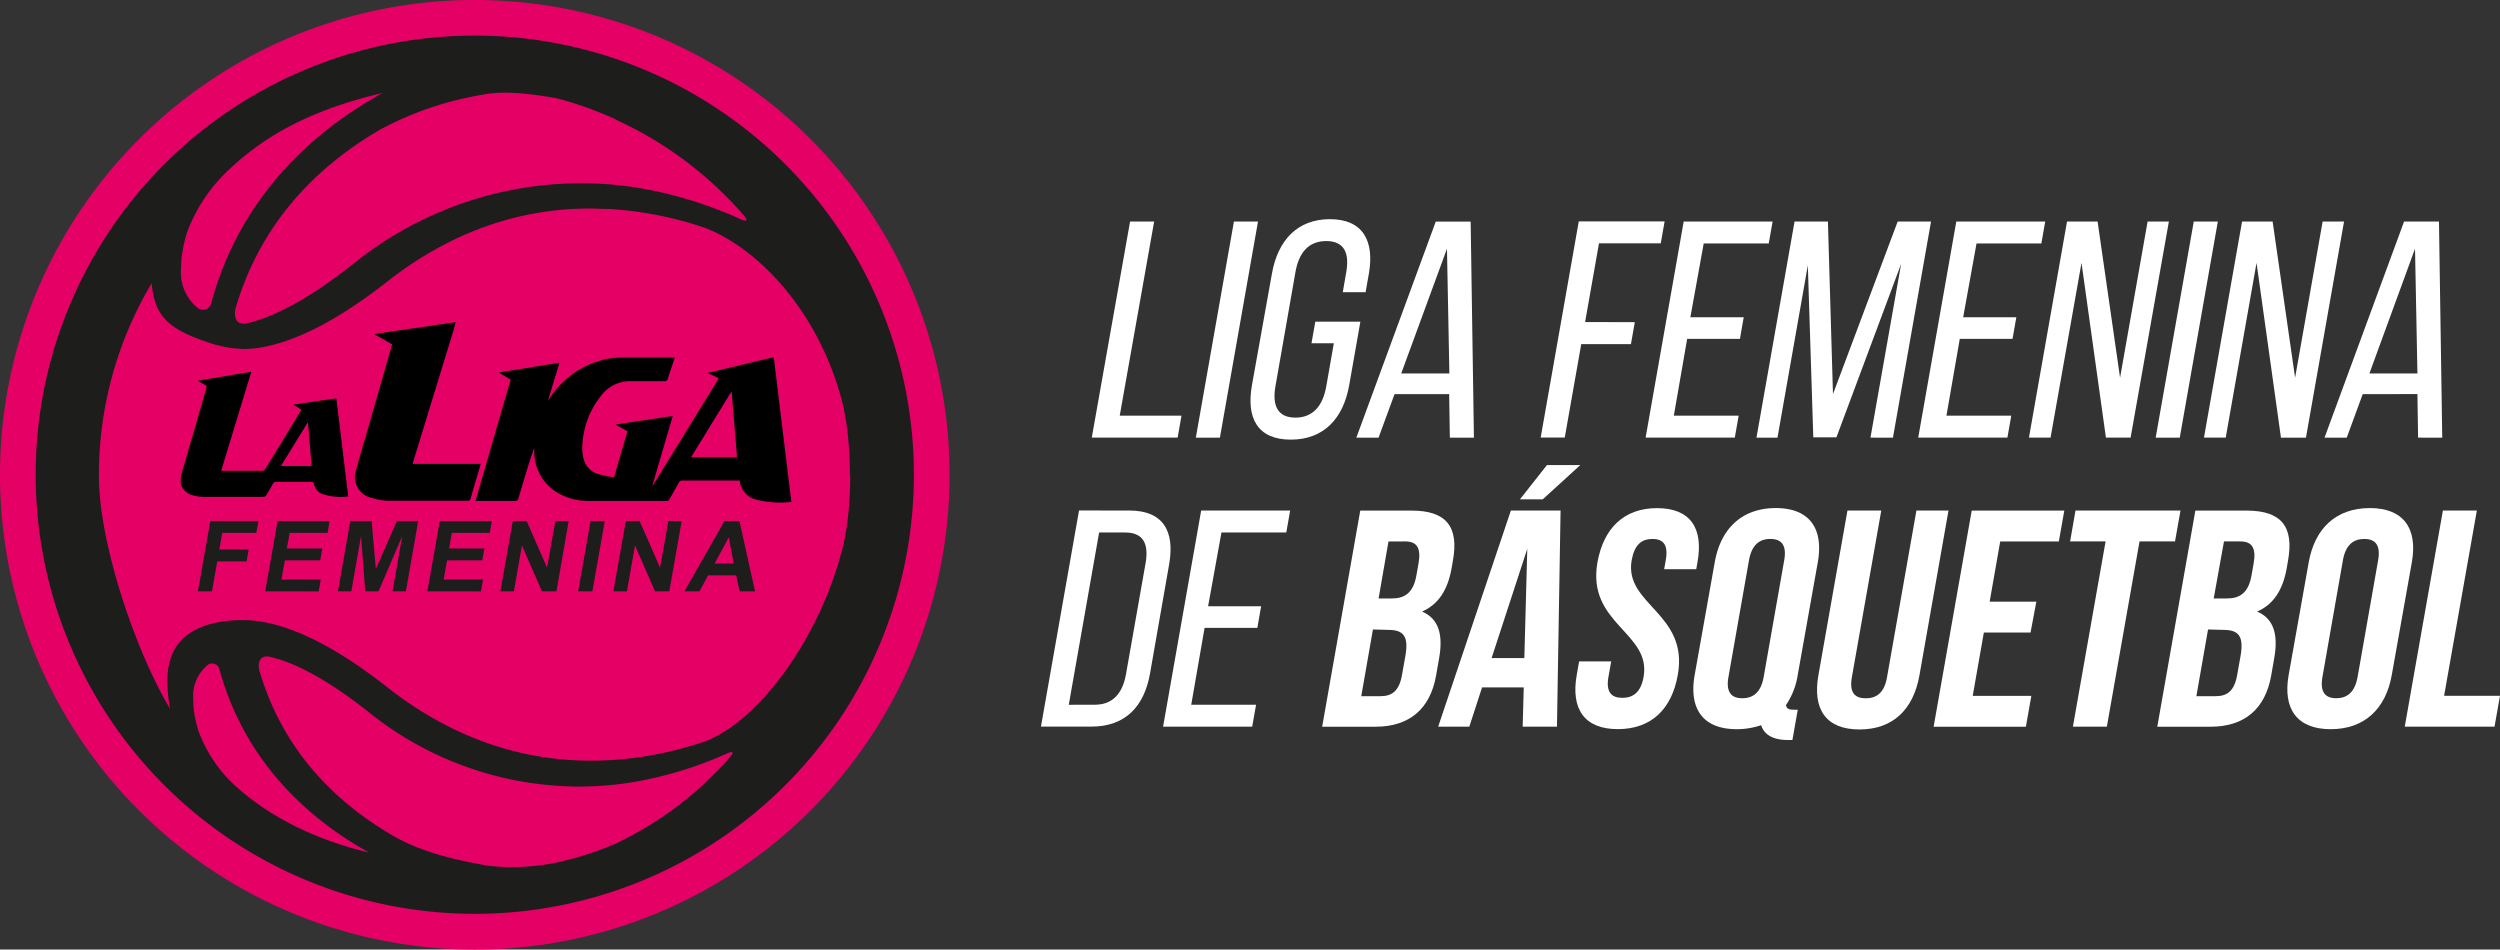 <svg id="Layer_1" data-name="Layer 1" xmlns="http://www.w3.org/2000/svg" viewBox="0 0 374.8 142.35"><rect x="0" y="0" width="374.8" height="142.35" fill="#333333" stroke="none"/><defs><style>.cls-1{fill:#fff;}.cls-2{fill:#1d1d1b;}.cls-3{fill:#e50066;}.cls-4{fill-rule:evenodd;}</style></defs><title>logo-titulo</title><path class="cls-1" d="M166.26,67.89,172,35.49h3.61L170.45,64.6h9.26l-.58,3.29Z" transform="translate(-2.58 -2.28)"/><path class="cls-1" d="M191.18,35.49l-5.71,32.4h-3.61l5.71-32.4Z" transform="translate(-2.58 -2.28)"/><path class="cls-1" d="M207.8,43.31l-.49,2.78h-3.42l.52-3c.51-2.92-.33-4.67-3-4.67s-4.11,1.76-4.62,4.67l-3,17.13c-.51,2.92.38,4.67,3,4.67s4.11-1.76,4.62-4.67l1.14-6.48H199.2l.57-3.24h6.76l-1.68,9.54c-.87,4.91-3.75,8.15-8.75,8.15s-6.7-3.24-5.83-8.15l3-16.75c.87-4.91,3.75-8.15,8.7-8.15S208.66,38.41,207.8,43.31Z" transform="translate(-2.58 -2.28)"/><path class="cls-1" d="M211.65,61.37l-2.4,6.53h-3.33l11.91-32.4h5.23l.49,32.4h-3.61l-.1-6.53Zm1-3.1h7.22l-.36-18.7Z" transform="translate(-2.58 -2.28)"/><path class="cls-1" d="M247.67,50.58l-.58,3.29h-7.45l-2.47,14h-3.61l5.71-32.4h12.87l-.58,3.29H242.3l-2.08,11.8Z" transform="translate(-2.58 -2.28)"/><path class="cls-1" d="M264,49.84l-.57,3.24h-7.91l-2,11.52h9.72l-.58,3.29H249.29L255,35.49h13.33l-.58,3.29H258l-2,11.06Z" transform="translate(-2.58 -2.28)"/><path class="cls-1" d="M277.9,67.84h-3.47l-.82-25.78-4.55,25.83h-3.15l5.71-32.4h5l.76,25.87,9.7-25.87h5l-5.71,32.4H283l4.6-26.06Z" transform="translate(-2.58 -2.28)"/><path class="cls-1" d="M304.87,49.84l-.57,3.24h-7.91l-2,11.52h9.72l-.58,3.29H290.16l5.71-32.4H309.2l-.58,3.29H298.9l-2,11.06Z" transform="translate(-2.58 -2.28)"/><path class="cls-1" d="M310,67.89h-3.24l5.71-32.4h4.58l3.37,23.42,4.13-23.42h3.19L322,67.89H318.3l-3.66-26.2Z" transform="translate(-2.58 -2.28)"/><path class="cls-1" d="M335.08,35.49l-5.71,32.4h-3.61l5.71-32.4Z" transform="translate(-2.58 -2.28)"/><path class="cls-1" d="M336.26,67.89H333l5.71-32.4h4.58l3.37,23.42,4.13-23.42H354l-5.71,32.4h-3.75l-3.66-26.2Z" transform="translate(-2.58 -2.28)"/><path class="cls-1" d="M356.8,61.37l-2.4,6.53h-3.33L363,35.49h5.23l.49,32.4H365.1l-.1-6.53Zm1-3.1H365l-.36-18.7Z" transform="translate(-2.58 -2.28)"/><path class="cls-1" d="M171.92,78.82c5,0,6.82,3.05,5.94,8.05L175,103.21c-.87,5-3.73,8-8.77,8h-7.59l5.71-32.4Zm-5.18,29.11c2.59,0,4.13-1.62,4.65-4.58l2.94-16.66c.52-3-.44-4.58-3.08-4.58h-3.89l-4.55,25.83Z" transform="translate(-2.58 -2.28)"/><path class="cls-1" d="M191.65,93.17l-.57,3.24h-7.91l-2,11.52h9.72l-.58,3.29H176.95l5.71-32.4H196l-.58,3.29h-9.72l-2,11.06Z" transform="translate(-2.58 -2.28)"/><path class="cls-1" d="M220.41,86.28l-.2,1.16c-.59,3.33-2,5.46-4.44,6.53,2.54,1.06,3.17,3.52,2.57,6.94l-.46,2.64c-.88,5-4,7.68-9.08,7.68h-8l5.71-32.4h7.68C219.45,78.82,221.29,81.28,220.41,86.28Zm-12,10.37-1.75,10h2.91c1.71,0,2.78-.79,3.2-3.19l.5-2.82c.53-3-.28-3.93-2.59-3.93Zm2.33-13.19L209.26,92h2c1.9,0,3.2-.83,3.66-3.42l.32-1.8c.41-2.31-.2-3.33-2-3.33Z" transform="translate(-2.58 -2.28)"/><path class="cls-1" d="M236,111.22h-5.14l.16-5.88h-6.25l-1.91,5.88h-4.67l10.9-32.4h7.45Zm-9.8-10.28h4.91l.44-16.38ZM239.5,72l-5.63,5.14h-3.42L234.5,72Z" transform="translate(-2.58 -2.28)"/><path class="cls-1" d="M251,78.46c5,0,7,3,6.06,8.15l-.18,1h-4.81l.24-1.34c.41-2.31-.36-3.19-2-3.19s-2.7.88-3.11,3.19c-1.17,6.67,8.55,7.91,6.92,17.17-.91,5.18-4,8.15-9,8.15s-7.07-3-6.15-8.15l.35-2h4.81l-.41,2.31c-.41,2.31.46,3.15,2.08,3.15s2.78-.83,3.19-3.15c1.17-6.67-8.55-7.92-6.92-17.17C243,81.42,246.09,78.46,251,78.46Z" transform="translate(-2.58 -2.28)"/><path class="cls-1" d="M259.65,86.6c.91-5.18,4.17-8.15,9.16-8.15s7.21,3,6.29,8.15l-3,16.85a11,11,0,0,1-1.77,4.54c.13.6.48.69,1.31.69h.46l-.8,4.54h-.69c-2.27,0-3.56-.83-4-2.22a11.37,11.37,0,0,1-3.67.6c-5,0-7.21-3-6.29-8.15Zm2.06,17.17c-.41,2.31.46,3.19,2.08,3.19s2.79-.88,3.2-3.19l3.08-17.5c.41-2.31-.46-3.19-2.08-3.19s-2.79.88-3.2,3.19Z" transform="translate(-2.58 -2.28)"/><path class="cls-1" d="M284.62,78.82l-4.41,25c-.41,2.31.46,3.15,2.08,3.15s2.79-.83,3.19-3.15l4.41-25h4.81l-4.35,24.67c-.91,5.18-4,8.15-9,8.15s-7.07-3-6.15-8.15l4.35-24.67Z" transform="translate(-2.58 -2.28)"/><path class="cls-1" d="M300.87,92.48h7L307,97.11h-7l-1.67,9.49h8.79l-.82,4.63H292.47l5.71-32.4h13.88l-.82,4.63h-8.79Z" transform="translate(-2.58 -2.28)"/><path class="cls-1" d="M313.74,78.82h15.74l-.82,4.63h-5.32l-4.9,27.77h-5.09l4.9-27.77h-5.32Z" transform="translate(-2.58 -2.28)"/><path class="cls-1" d="M345.61,86.28l-.2,1.16c-.59,3.33-2,5.46-4.44,6.53,2.54,1.06,3.17,3.52,2.57,6.94l-.46,2.64c-.88,5-4,7.68-9.08,7.68h-8l5.71-32.4h7.68C344.65,78.82,346.49,81.28,345.61,86.28Zm-12,10.37-1.75,10h2.92c1.71,0,2.78-.79,3.2-3.19l.5-2.82c.53-3-.28-3.93-2.59-3.93ZM336,83.45,334.46,92h2c1.9,0,3.2-.83,3.66-3.42l.32-1.8c.41-2.31-.2-3.33-2-3.33Z" transform="translate(-2.58 -2.28)"/><path class="cls-1" d="M348.7,86.6c.91-5.18,4.17-8.15,9.17-8.15s7.21,3,6.29,8.15l-3,16.85c-.91,5.18-4.17,8.15-9.17,8.15s-7.21-3-6.29-8.15Zm2.06,17.17c-.41,2.31.46,3.19,2.07,3.19s2.79-.88,3.2-3.19l3.08-17.5c.41-2.31-.46-3.19-2.08-3.19s-2.79.88-3.2,3.19Z" transform="translate(-2.58 -2.28)"/><path class="cls-1" d="M368.82,78.82h5.09L369,106.59h8.38l-.82,4.63H363.1Z" transform="translate(-2.58 -2.28)"/><circle class="cls-2" cx="71.5" cy="69.59" r="68.87"/><circle class="cls-2" cx="71.18" cy="71.18" r="68.87"/><path class="cls-3" d="M73.76,2.28a71.18,71.18,0,1,0,71.18,71.18A71.18,71.18,0,0,0,73.76,2.28Zm0,137a65.83,65.83,0,1,1,65.83-65.83A65.83,65.83,0,0,1,73.76,139.28Z" transform="translate(-2.58 -2.28)"/><path class="cls-3" d="M35.47,102.59a1.12,1.12,0,0,0-1.71-.65,6,6,0,0,0-2.23,4.84l.07,1.62a19,19,0,0,0,.75,3.51,21.39,21.39,0,0,0,4.74,7.46c5.7,5.5,13.16,8.91,20.84,10.73l-1.37-.78C49,124.86,39.3,116.66,35.47,102.59Z" transform="translate(-2.58 -2.28)"/><path class="cls-3" d="M32.25,48.48a1.29,1.29,0,0,0,2-.75C38.6,31.6,49.69,22.2,58.4,17.1c.52-.3,1-.6,1.57-.89-8.8,2.09-17,5.39-23.89,12.31a24.5,24.5,0,0,0-5.44,8.55,21.84,21.84,0,0,0-.86,4l-.08,1.85A6.87,6.87,0,0,0,32.25,48.48Z" transform="translate(-2.58 -2.28)"/><path class="cls-3" d="M130,73.53s0-.05,0-.08,0,0,0-.07h0v0a56.26,56.26,0,0,0-.55-7.81l-.41-2.26c-3.35-13.94-12.61-23.77-20.85-26.9-1.52-.51-3.12-1-4.79-1.38a53.68,53.68,0,0,0-9.68-1.43h-.36l0,0c-.77,0-1.54-.06-2.3-.06-10.94,0-21.19,3.69-30.48,11-7.74,6.06-14.5,9.41-20.1,10-.41,0-.83.06-1.25.06a18,18,0,0,1-5.75-1.1c-6-2-7.76-4.18-8.16-8.76a56.06,56.06,0,0,0-7.91,28.74v0h0s0,0,0,.07,0,0,0,.08h0v0c0,10.14,5.49,26.24,10.67,34.92C27.07,102.87,27.58,98,33.54,96a18.23,18.23,0,0,1,5.75-.74c.42,0,.84,0,1.25.06,5.6.55,12.37,3.9,20.1,10,9.28,7.27,19.54,11,30.48,11,.76,0,1.53,0,2.3-.06l.35,0h0a53.86,53.86,0,0,0,9.68-1.43c1.67-.4,3.27-.87,4.79-1.38,8.25-3.13,17.51-15.82,20.85-29.76l.41-2.26a56.26,56.26,0,0,0,.55-7.81v0Z" transform="translate(-2.58 -2.28)"/><path class="cls-3" d="M37.87,48.6c-.1.53-.33,2.39,1.52,2.19,4.31-.91,9.78-3.92,16-8.83A54.49,54.49,0,0,1,89.61,29.75a53.6,53.6,0,0,1,12.73,1.52,63,63,0,0,1,11.56,4c.36.13.85.22.39-.47a56.29,56.29,0,0,0-19.43-14.6l.05,0-.11-.07A55.82,55.82,0,0,0,86,17c-4.58-.8-8.28-1.11-11.11-.51a49,49,0,0,0-15.43,5.28C48.44,28.23,41.17,37.24,37.87,48.6Z" transform="translate(-2.58 -2.28)"/><path class="cls-2" d="M32.25,90.93l1.86-10.54h7.23L41,82.17h-5.1l-.44,2.5h4.4l-.31,1.78h-4.4l-.79,4.48Z" transform="translate(-2.58 -2.28)"/><path class="cls-2" d="M42.34,90.93,44.2,80.39H52l-.31,1.78H46l-.41,2.34H50.9l-.31,1.78H45.29l-.51,2.87h5.89l-.31,1.78Z" transform="translate(-2.58 -2.28)"/><path class="cls-2" d="M53.25,90.93,55.1,80.39h3.19l.64,7.19,3.16-7.19h3.19L63.43,90.93h-2l1.46-8.3-3.56,8.3h-2l-.62-8.3-1.46,8.3Z" transform="translate(-2.58 -2.28)"/><path class="cls-2" d="M66.65,90.93l1.86-10.54h7.82L76,82.17H70.32l-.41,2.34h5.29l-.31,1.78H69.6l-.51,2.87H75l-.31,1.78Z" transform="translate(-2.58 -2.28)"/><path class="cls-2" d="M77.6,90.93l1.86-10.54h2.07l3.07,7,1.24-7h2L86,90.93H83.83l-3-6.88-1.21,6.88Z" transform="translate(-2.58 -2.28)"/><path class="cls-2" d="M89.26,90.93l1.86-10.54h2.13L91.39,90.93Z" transform="translate(-2.58 -2.28)"/><path class="cls-2" d="M94.54,90.93,96.4,80.39h2.07l3.07,7,1.24-7h2l-1.86,10.54h-2.14l-3-6.88-1.21,6.88Z" transform="translate(-2.58 -2.28)"/><path class="cls-2" d="M115.77,90.93h-2.32l-.5-2.4h-4.21l-1.29,2.4h-2.26l6-10.54h2.25Zm-3.18-4.17-.76-3.91-2.11,3.91Z" transform="translate(-2.58 -2.28)"/><path class="cls-4" d="M70.89,50.57c-.13.5-.25,1-.4,1.5l-6,19.55c0,.06,0,.12-.05.2H74.65c-.15.51-.28,1-.42,1.45-.36,1.24-.73,2.48-1.09,3.72-.06.21-.12.36-.41.36-4,0-8,0-11.95,0a8.72,8.72,0,0,1-2.41-.41A3.21,3.21,0,0,1,56,72.63c.59-2.23,1.27-4.44,1.91-6.66L61.37,53.9,58.8,52.45l0-.1,2-.3,9.74-1.42.14-.05Z" transform="translate(-2.58 -2.28)"/><path class="cls-4" d="M29.69,73.71q1.15-4,2.3-7.93c.5-1.74,1-3.49,1.51-5.22.09-.3.08-.47-.24-.61a10.68,10.68,0,0,1-1-.6l8-1.34L35.74,72.86l.35,0c1.94,0,3.88,0,5.82,0a.56.56,0,0,0,.41-.21q2.69-4.38,5.35-8.79l.09-.18L46.66,63l0-.08L53,62,54.79,76.7a8.63,8.63,0,0,1-3.92-.37c-.74-.31-1-.68-1.34-1.8H48c-1.32,0-2.64,0-4,0a.49.49,0,0,0-.5.29c-.32.58-.65,1.14-1,1.7a.57.57,0,0,1-.4.25c-3,0-6.09,0-9.14,0a5.76,5.76,0,0,1-1.43-.23,2.42,2.42,0,0,1-1.86-1.79Zm15-1.56H49.3l-.54-6.46-.09,0Z" transform="translate(-2.58 -2.28)"/><path class="cls-4" d="M121.22,77.53a14.61,14.61,0,0,1-5.3-.36,3.21,3.21,0,0,1-2.43-2.85l-.39,0h-8.21a.54.54,0,0,0-.55.33c-.45.83-.93,1.64-1.39,2.47a.44.44,0,0,1-.44.26c-3.93,0-7.87,0-11.8,0a9,9,0,0,1-4.12-1,7.09,7.09,0,0,1-3.91-6.22c0-.21,0-.42,0-.63l-.06,0L81.8,72c-.5,1.66-1,3.32-1.5,5a.45.45,0,0,1-.52.38c-1.83,0-3.66,0-5.49,0l-.43,0,5.28-18.19-1.68-1v-.08l9-1.45-1.69,5.55.06,0,.21-.3a13.41,13.41,0,0,1,8.45-5.8,12.28,12.28,0,0,1,2.33-.23c2.54,0,5.08,0,7.62,0l.29,0c0,.14-.06.25-.1.37-.31.92-.63,1.83-.91,2.76a.49.49,0,0,1-.56.42c-1.6,0-3.21,0-4.82,0a5.42,5.42,0,0,0-4.71,2.26,12.88,12.88,0,0,0-2.76,7.84A5.85,5.85,0,0,0,90,70.75a3.21,3.21,0,0,0,2.32,2.62,23.6,23.6,0,0,0,2.32.48l2-6.92-1.79-1,8.59-1.29-3.06,10.45.06,0L110.34,59l-1.66-.81,9.9-2.36Zm-8.95-16.47-.08,0-6,9.76h6.89Z" transform="translate(-2.58 -2.28)"/><path class="cls-3" d="M111.86,115.12a58.38,58.38,0,0,1-10.71,3.67,49.58,49.58,0,0,1-11.79,1.41,50.46,50.46,0,0,1-31.69-11.31c-5.77-4.55-10.84-7.34-14.83-8.18-1.7-.18-1.5,1.54-1.4,2,3.05,10.53,9.79,18.87,20,24.83,4.75,2.76,10.35,3.82,14.29,4.53a33.31,33.31,0,0,0,10.29-.47,50.9,50.9,0,0,0,8.11-2.52s.07-.4.1-.43l0,.4a52.13,52.13,0,0,0,18-13.52C112.65,114.91,112.19,115,111.86,115.12Z" transform="translate(-2.58 -2.28)"/></svg>
